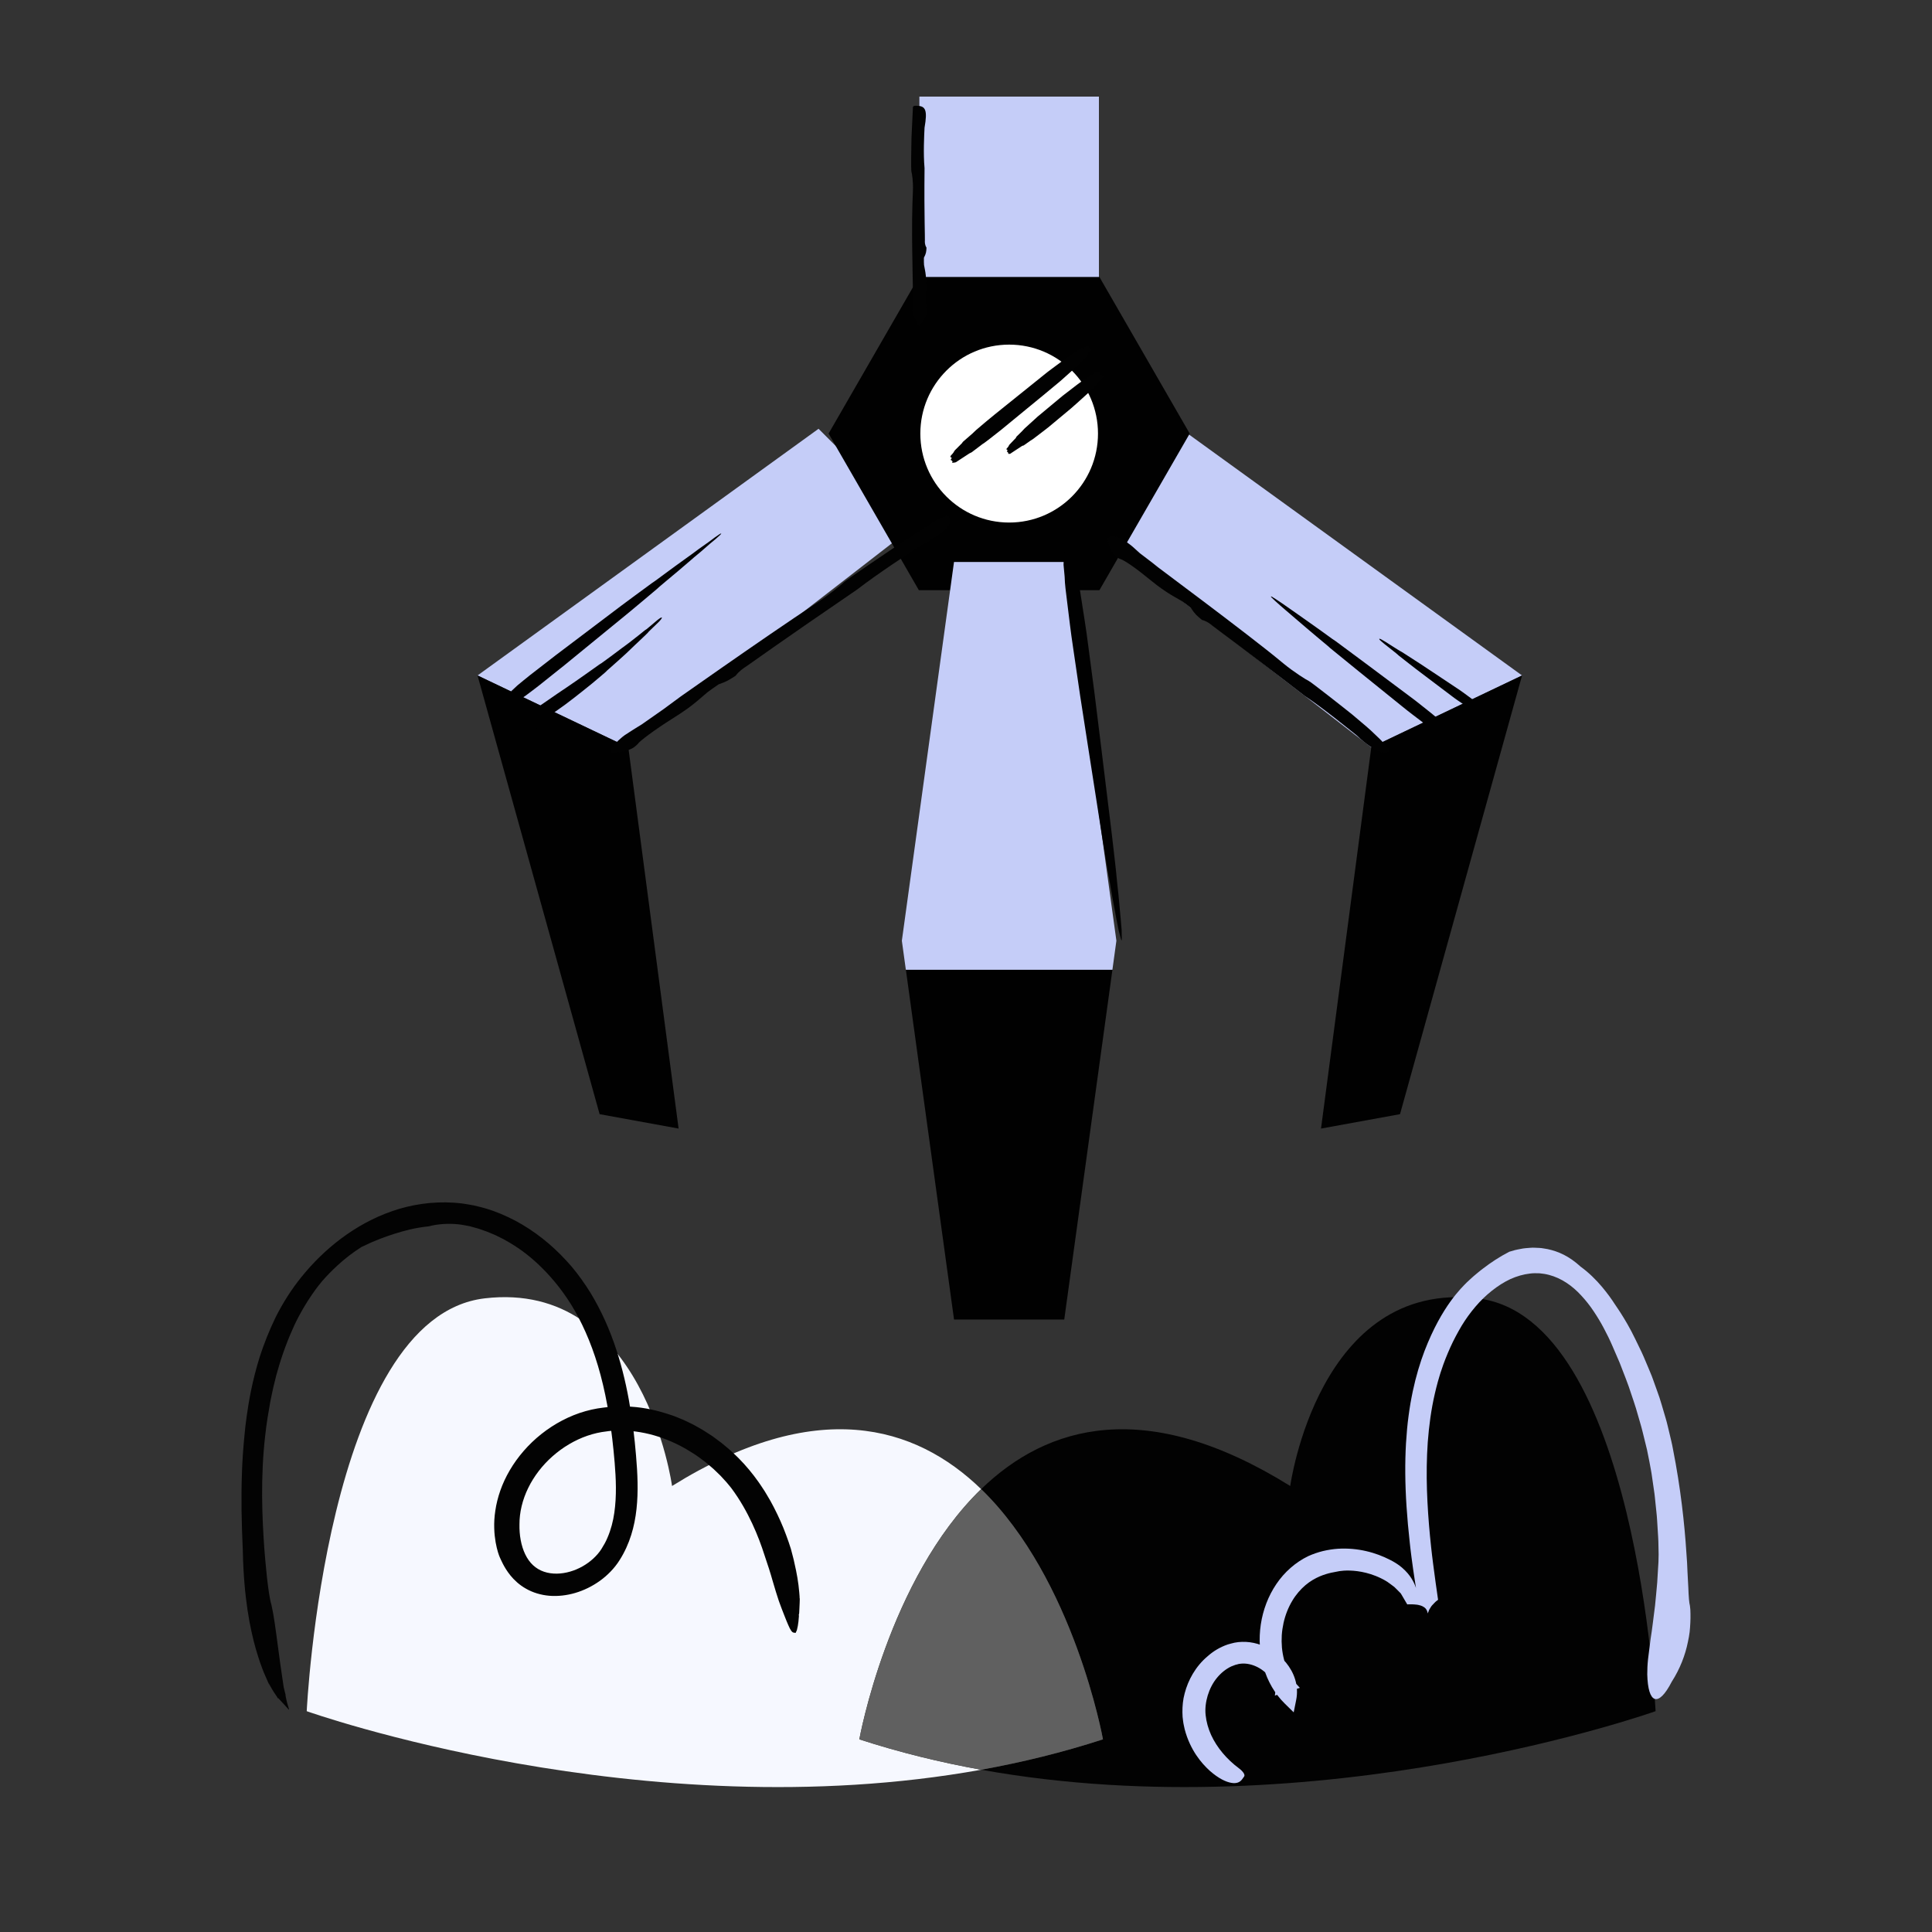 <svg width="120" height="120" viewBox="0 0 120 120" fill="none" xmlns="http://www.w3.org/2000/svg">
<rect x="0" y="0" width="120" height="120" fill="#333333" stroke="none"/>
<path d="M94.538 41.954L85.171 46.421L67.363 32.633L73.356 26.632L94.538 41.954Z" fill="#C5CDF8"/>
<path d="M85.172 46.421L94.539 41.954L86.957 69.203L82.051 70.097L85.172 46.421Z" fill="#010101"/>
<path d="M29.66 41.954L39.026 46.421L56.834 32.633L50.842 26.632L29.66 41.954Z" fill="#C5CDF8"/>
<path d="M39.026 46.421L29.66 41.954L37.243 69.203L42.149 70.097L39.026 46.421Z" fill="#010101"/>
<path d="M68.256 6H57.105V22.232H68.256V6Z" fill="#C5CDF8"/>
<path d="M68.287 17.203H57.072L51.465 26.93L57.072 36.658H68.287L73.896 26.93L68.287 17.203Z" fill="#010101"/>
<path d="M62.681 32.456C65.728 32.456 68.198 29.982 68.198 26.93C68.198 23.879 65.728 21.405 62.681 21.405C59.634 21.405 57.164 23.879 57.164 26.93C57.164 29.982 59.634 32.456 62.681 32.456Z" fill="white"/>
<path d="M59.257 81.957H66.103L69.095 60.234H56.266L59.257 81.957Z" fill="#010101"/>
<path d="M66.102 34.906H59.255L56.016 58.431L56.264 60.234H69.094L69.341 58.431L66.102 34.906Z" fill="#C5CDF8"/>
<path d="M59.274 28.017C59.288 27.996 59.304 27.974 59.323 27.954L59.556 27.721L59.673 27.604L59.731 27.546C59.736 27.541 59.74 27.535 59.746 27.532C59.747 27.523 59.754 27.519 59.758 27.514L59.782 27.479L59.807 27.445L59.838 27.417L59.9 27.363L60.023 27.255L60.271 27.04C60.441 26.903 60.586 26.734 60.758 26.6L61.258 26.176C61.423 26.034 61.592 25.895 61.763 25.76L62.274 25.349L63.295 24.528L64.316 23.707L64.827 23.296C64.997 23.16 65.167 23.021 65.344 22.895C65.697 22.638 66.044 22.371 66.403 22.121L66.952 21.758L67.09 21.668C67.113 21.653 67.135 21.638 67.157 21.622C67.161 21.624 67.153 21.614 67.165 21.628H67.169H67.176H67.189H67.216L67.268 21.629H67.295C67.299 21.623 67.306 21.622 67.313 21.618L67.349 21.598L67.42 21.555L67.562 21.47L67.547 21.503L67.623 21.502L67.716 21.684L67.788 21.722L67.672 21.848L67.613 21.911L67.585 21.943C67.576 21.955 67.564 21.963 67.563 21.983L67.552 22.037L67.546 22.064L67.543 22.077L67.542 22.084L67.541 22.088C67.543 22.092 67.535 22.083 67.546 22.098C67.524 22.116 67.504 22.137 67.484 22.158L67.362 22.278L66.876 22.758C66.543 23.067 66.2 23.364 65.863 23.667C65.171 24.253 64.465 24.821 63.766 25.398L62.715 26.261L62.19 26.693C62.015 26.836 61.834 26.973 61.655 27.113C61.475 27.251 61.301 27.396 61.115 27.526C61.064 27.553 61.018 27.587 60.974 27.621L60.839 27.724L60.568 27.929L60.432 28.031C60.387 28.064 60.346 28.105 60.288 28.123C60.232 28.144 60.187 28.179 60.139 28.209L59.996 28.302L59.424 28.676C59.414 28.686 59.401 28.69 59.392 28.699L59.354 28.715C59.333 28.724 59.309 28.73 59.29 28.731C59.251 28.734 59.214 28.738 59.178 28.743C59.168 28.743 59.164 28.746 59.155 28.742C59.149 28.742 59.145 28.742 59.142 28.739C59.136 28.737 59.133 28.727 59.14 28.72C59.149 28.704 59.158 28.687 59.166 28.668C59.17 28.66 59.168 28.653 59.16 28.65L59.131 28.638C59.126 28.637 59.124 28.634 59.123 28.63L59.114 28.599C59.112 28.591 59.105 28.586 59.096 28.583L59.053 28.576C59.04 28.575 59.042 28.559 59.056 28.54L59.097 28.482C59.105 28.471 59.109 28.459 59.108 28.451L59.102 28.423C59.101 28.416 59.096 28.411 59.089 28.41L59.047 28.404C59.042 28.404 59.039 28.401 59.038 28.396L59.032 28.373C59.029 28.358 59.037 28.331 59.054 28.304C59.083 28.265 59.117 28.235 59.149 28.2C59.179 28.169 59.205 28.134 59.227 28.1L59.274 28.017Z" fill="#020202"/>
<path d="M62.675 27.653C62.683 27.637 62.695 27.622 62.707 27.609L63.018 27.284C63.044 27.258 63.07 27.229 63.096 27.204C63.108 27.162 63.126 27.124 63.156 27.102L63.316 26.945L63.476 26.787C63.531 26.737 63.575 26.673 63.629 26.622L63.96 26.321L64.291 26.021L64.456 25.87L64.628 25.728L65.315 25.156L66.001 24.585L66.709 24.04C66.829 23.95 66.943 23.856 67.066 23.771L67.432 23.513C67.552 23.423 67.684 23.35 67.813 23.272L68.2 23.039V23.074L68.272 23.097L68.439 23.342L68.526 23.414L68.215 23.765C68.112 23.882 68.01 24.002 67.897 24.106L67.564 24.431C67.452 24.538 67.335 24.639 67.222 24.743C66.99 24.949 66.765 25.161 66.529 25.361L65.818 25.954L65.106 26.547C64.864 26.739 64.615 26.924 64.37 27.112L64.186 27.253C64.127 27.304 64.052 27.334 63.99 27.38L63.611 27.647C63.583 27.675 63.538 27.681 63.496 27.691L63.398 27.755L63.204 27.882L62.814 28.138L62.769 28.171C62.757 28.179 62.744 28.187 62.73 28.188C62.705 28.191 62.673 28.187 62.647 28.189C62.64 28.188 62.636 28.191 62.628 28.185C62.625 28.185 62.621 28.184 62.619 28.183C62.615 28.181 62.611 28.173 62.617 28.168C62.623 28.157 62.628 28.145 62.634 28.133C62.636 28.127 62.634 28.121 62.628 28.119L62.605 28.108C62.602 28.107 62.6 28.105 62.599 28.102L62.59 28.078C62.588 28.071 62.583 28.066 62.576 28.065L62.544 28.057C62.534 28.055 62.534 28.043 62.544 28.029C62.553 28.016 62.56 28.001 62.569 27.988C62.575 27.98 62.577 27.972 62.575 27.966L62.569 27.944C62.568 27.939 62.564 27.935 62.558 27.934L62.525 27.926C62.522 27.925 62.518 27.923 62.517 27.919L62.513 27.902C62.509 27.89 62.516 27.873 62.53 27.858L62.594 27.787C62.613 27.765 62.631 27.741 62.644 27.717L62.675 27.653Z" fill="#020202"/>
<path d="M44.48 33.454L44.087 33.781L43.701 34.118C43.447 34.347 43.175 34.552 42.921 34.781C42.406 35.231 41.882 35.666 41.359 36.104L40.967 36.434C40.901 36.488 40.839 36.546 40.777 36.605L40.581 36.77L39.798 37.429C39.279 37.872 38.747 38.299 38.22 38.732L35.052 41.322L33.453 42.598C33.186 42.809 32.909 43.01 32.638 43.216C32.493 43.308 32.351 43.403 32.209 43.499C32.117 43.52 32.034 43.551 31.96 43.596C31.889 43.643 31.796 43.663 31.718 43.701C31.185 43.74 31.282 43.865 31.447 43.355C31.503 43.289 31.544 43.203 31.606 43.144C31.667 43.083 31.716 43.008 31.76 42.925C31.886 42.809 32.011 42.693 32.135 42.575C32.399 42.36 32.66 42.138 32.928 41.929L34.545 40.676L37.81 38.209C38.355 37.8 38.895 37.383 39.449 36.983L40.274 36.377L40.48 36.226C40.551 36.179 40.623 36.133 40.691 36.081L41.103 35.778C41.652 35.374 42.2 34.967 42.757 34.573C43.039 34.38 43.303 34.163 43.584 33.971L44.003 33.675L44.413 33.37C44.893 33.021 44.936 33.064 44.48 33.454Z" fill="#010101"/>
<path d="M40.928 38.617L40.422 39.108L40.295 39.231C40.258 39.278 40.219 39.323 40.175 39.363L39.921 39.608C39.581 39.933 39.234 40.252 38.896 40.583C38.549 40.902 38.197 41.217 37.843 41.528L37.71 41.645C37.667 41.685 37.63 41.733 37.583 41.769L37.314 41.999C37.135 42.153 36.954 42.306 36.772 42.455C36.405 42.753 36.037 43.048 35.663 43.338C35.293 43.632 34.911 43.909 34.523 44.179C34.331 44.316 34.137 44.45 33.939 44.58L33.795 44.675C33.754 44.702 33.714 44.731 33.675 44.761C33.598 44.819 33.531 44.883 33.476 44.942C33.415 44.996 33.371 45.051 33.351 45.087C33.344 45.096 33.339 45.104 33.337 45.111C33.336 45.113 33.335 45.114 33.334 45.117V45.118C33.351 45.119 33.31 45.117 33.312 45.117H33.307L33.29 45.119C33.267 45.123 33.243 45.128 33.219 45.137C33.194 45.145 33.173 45.156 33.15 45.168C33.142 45.179 33.147 45.187 33.147 45.197C33.151 45.213 33.156 45.239 33.16 45.249C33.169 45.273 33.163 45.272 33.172 45.281C33.184 45.288 33.22 45.29 33.259 45.276C33.336 45.255 33.431 45.182 33.456 45.129C33.461 45.123 33.46 45.123 33.462 45.123C33.463 45.123 33.467 45.12 33.468 45.118C33.47 45.113 33.475 45.105 33.468 45.094C33.455 45.07 33.43 45.043 33.434 45.02C33.439 44.999 33.453 44.972 33.514 44.968C33.543 44.964 33.594 44.979 33.632 45.019C33.673 45.056 33.681 45.137 33.666 45.197C33.64 45.287 33.593 45.342 33.545 45.396C33.494 45.447 33.439 45.493 33.37 45.528C33.303 45.562 33.22 45.591 33.115 45.578C33.062 45.57 33.008 45.548 32.964 45.514C32.921 45.48 32.886 45.437 32.865 45.397C32.842 45.355 32.832 45.323 32.816 45.284C32.809 45.266 32.809 45.244 32.796 45.226C32.77 45.21 32.74 45.191 32.716 45.17C32.691 45.149 32.667 45.125 32.643 45.1L32.624 45.08L32.62 45.075C32.622 45.074 32.581 45.07 32.598 45.07L32.599 45.06C32.601 45.048 32.601 45.035 32.602 45.023C32.605 44.97 32.613 44.922 32.624 44.875C32.669 44.683 32.756 44.536 32.846 44.412C32.942 44.291 33.047 44.195 33.154 44.108C33.208 44.064 33.261 44.023 33.316 43.984L33.464 43.881C33.655 43.746 33.849 43.618 34.041 43.485C34.233 43.354 34.425 43.221 34.616 43.087C34.807 42.954 35.003 42.827 35.196 42.696C35.582 42.434 35.965 42.168 36.347 41.897L36.918 41.493L37.204 41.289C37.25 41.252 37.305 41.228 37.353 41.195L37.495 41.093C37.875 40.821 38.249 40.538 38.623 40.256C39.005 39.985 39.372 39.693 39.739 39.402L40.013 39.181C40.057 39.144 40.107 39.111 40.158 39.08L40.293 38.968C40.473 38.819 40.653 38.667 40.831 38.514C41.154 38.258 41.214 38.316 40.928 38.617Z" fill="#010101"/>
<path d="M79.268 37.23C79.746 37.541 80.204 37.879 80.672 38.201C80.907 38.362 81.136 38.53 81.369 38.693C81.602 38.857 81.834 39.02 82.064 39.187L82.755 39.687C82.811 39.729 82.871 39.767 82.932 39.805L83.104 39.931L83.447 40.185L84.816 41.201L87.547 43.241L87.888 43.497L88.223 43.76C88.448 43.935 88.67 44.111 88.89 44.291L89.218 44.563C89.273 44.607 89.328 44.652 89.376 44.706C89.424 44.76 89.481 44.804 89.532 44.853C89.638 44.948 89.743 45.045 89.846 45.143C89.897 45.194 89.949 45.242 90.001 45.291C90.063 45.328 90.078 45.423 90.121 45.484C90.394 45.737 90.19 46 89.878 45.798C89.809 45.771 89.712 45.779 89.662 45.729C89.601 45.691 89.541 45.652 89.481 45.615C89.36 45.539 89.24 45.461 89.122 45.383C89.061 45.345 89.005 45.302 88.941 45.269C88.877 45.235 88.819 45.193 88.762 45.151L88.417 44.901C88.189 44.733 87.963 44.56 87.739 44.386L87.402 44.125L87.069 43.858L84.416 41.716L83.094 40.64L82.764 40.371L82.599 40.235C82.547 40.186 82.496 40.136 82.439 40.093L81.785 39.547C81.566 39.366 81.35 39.18 81.134 38.996C80.919 38.811 80.7 38.628 80.486 38.441C80.057 38.066 79.617 37.708 79.197 37.321C78.829 36.99 78.851 36.951 79.268 37.23Z" fill="#010101"/>
<path d="M85.863 39.754C86 39.826 86.126 39.912 86.255 39.993L86.643 40.239L86.838 40.361L86.935 40.421L87.037 40.476C87.169 40.554 87.295 40.641 87.424 40.722C87.942 41.047 88.45 41.388 88.959 41.725L90.484 42.74C90.742 42.904 90.984 43.091 91.231 43.27L91.416 43.406L91.507 43.473C91.542 43.492 91.559 43.533 91.588 43.558L91.946 43.845C92.101 43.971 91.844 44.333 91.675 44.23L91.286 43.986C91.253 43.967 91.208 43.965 91.18 43.938L91.085 43.874L90.896 43.745C90.645 43.572 90.389 43.404 90.148 43.216L88.686 42.112C88.199 41.744 87.71 41.377 87.232 40.996C87.113 40.901 86.989 40.81 86.872 40.712L86.787 40.634L86.698 40.561L86.519 40.418L86.159 40.133C86.04 40.038 85.916 39.947 85.804 39.842C85.598 39.671 85.633 39.614 85.863 39.754Z" fill="#010101"/>
<path d="M57.248 20.047C57.114 20.31 57.107 20.301 56.936 20.025C56.887 19.935 56.854 19.844 56.764 19.675C56.739 19.592 56.712 19.488 56.686 19.355C56.667 19.288 56.677 19.215 56.682 19.132C56.689 19.05 56.697 18.959 56.705 18.859C56.699 18.635 56.686 18.412 56.691 18.243C56.697 18.075 56.7 17.963 56.7 17.963C56.699 17.918 56.682 16.908 56.661 15.651C56.654 15.023 56.644 14.333 56.652 13.671C56.661 13.01 56.676 12.376 56.702 11.861C56.73 11.323 56.642 10.743 56.612 10.675C56.575 10.589 56.604 8.843 56.615 8.536L56.703 6.66C56.705 6.635 56.721 6.612 56.747 6.595C56.773 6.577 56.809 6.568 56.846 6.569L56.971 6.573C57.496 6.585 57.613 6.858 57.425 7.93C57.403 8.377 57.342 9.543 57.425 10.442C57.409 12.012 57.419 13.09 57.431 13.797C57.44 14.504 57.452 14.842 57.447 14.931C57.441 15.021 57.432 15.2 57.547 15.383C57.531 15.651 57.525 15.741 57.386 16.007C57.376 16.186 57.39 16.366 57.393 16.456C57.399 16.558 57.569 17.088 57.522 17.895C57.51 18.074 57.514 18.249 57.509 18.409C57.505 18.571 57.507 18.719 57.513 18.849C57.518 18.979 57.53 19.089 57.544 19.171C57.55 19.213 57.558 19.248 57.568 19.276C57.572 19.303 57.577 19.323 57.585 19.336C57.602 19.426 57.576 19.54 57.514 19.662C57.484 19.722 57.419 19.787 57.377 19.851C57.341 19.91 57.297 19.974 57.248 20.047Z" fill="#020202"/>
<path d="M69.479 57.782L69.336 57.054C69.287 56.812 69.255 56.568 69.201 56.325C69.106 55.84 69.023 55.353 68.942 54.867C68.759 53.896 68.612 52.919 68.449 51.944L67.536 46.09L67.082 43.163L66.653 40.233C66.503 39.257 66.394 38.275 66.271 37.296C66.213 36.806 66.138 36.318 66.127 35.821L66.059 35.083C66.067 34.956 66.066 34.833 66.069 34.707C66.06 34.584 66.108 34.453 66.117 34.326C66.179 33.669 66.256 33.657 66.495 34.273C66.539 34.392 66.621 34.505 66.645 34.626C66.683 34.745 66.715 34.866 66.758 34.984L66.893 35.713C67.018 36.194 67.079 36.684 67.158 37.172C67.307 38.147 67.471 39.122 67.592 40.102L67.979 43.038L68.343 45.978L69.062 51.859C69.172 52.841 69.298 53.82 69.387 54.805C69.442 55.296 69.494 55.786 69.536 56.28C69.549 56.526 69.586 56.771 69.604 57.018L69.666 57.757C69.69 58.62 69.698 58.629 69.479 57.782Z" fill="#010101"/>
<path d="M38.357 46.743C37.854 46.88 37.791 46.757 38.109 46.31C38.223 46.174 38.34 46.044 38.581 45.839C38.641 45.788 38.707 45.728 38.789 45.672C38.872 45.617 38.964 45.556 39.069 45.489C39.277 45.353 39.535 45.192 39.857 44.996C40.546 44.514 41.233 44.032 41.233 44.032C41.268 44.007 41.666 43.714 42.292 43.251C42.93 42.805 43.801 42.195 44.766 41.519C46.699 40.172 49.017 38.571 50.634 37.511C51.478 36.959 52.322 36.268 52.411 36.17C52.522 36.048 55.232 34.211 55.713 33.893L57.185 32.931L57.921 32.45L58.3 32.227C58.332 32.208 58.362 32.188 58.396 32.174L58.509 32.143L58.565 32.127L58.592 32.119L58.606 32.115L58.613 32.113L58.616 32.112H58.619C58.615 32.106 58.624 32.12 58.624 32.119H58.625C58.655 32.097 58.691 32.084 58.723 32.066C58.765 32.044 58.811 32.034 58.85 32.034C58.89 32.035 58.92 32.047 58.933 32.069L58.978 32.146C59.028 32.228 59.04 32.31 59.009 32.41C58.995 32.462 58.965 32.511 58.93 32.579C58.895 32.644 58.855 32.727 58.794 32.807C58.534 33.103 58.002 33.442 57.121 33.934C56.416 34.392 54.582 35.583 53.244 36.612C50.813 38.273 49.153 39.422 48.067 40.184C46.982 40.945 46.47 41.316 46.329 41.407C46.188 41.499 45.906 41.681 45.69 41.972C45.267 42.246 45.125 42.337 44.637 42.505C44.355 42.689 44.085 42.892 43.95 42.991C43.872 43.048 43.654 43.254 43.296 43.549C43.116 43.694 42.907 43.869 42.653 44.046C42.401 44.225 42.114 44.416 41.793 44.617C40.653 45.331 39.708 46.045 39.611 46.211C39.489 46.337 39.329 46.476 39.105 46.556C38.884 46.642 38.626 46.704 38.357 46.743Z" fill="#020202"/>
<path d="M68.858 33.749C68.847 33.722 68.835 33.697 68.824 33.672C68.819 33.659 68.813 33.649 68.808 33.639V33.637C68.82 33.62 68.811 33.633 68.814 33.628V33.626L68.813 33.62L68.811 33.61L68.808 33.59C68.797 33.539 68.786 33.501 68.775 33.473C68.754 33.417 68.735 33.402 68.745 33.395C68.754 33.388 68.79 33.389 68.879 33.369C68.922 33.358 68.978 33.342 69.049 33.318H69.051C69.047 33.322 69.077 33.284 69.064 33.3H69.067L69.071 33.301L69.08 33.303C69.086 33.304 69.093 33.306 69.1 33.306C69.114 33.307 69.127 33.308 69.141 33.309C69.17 33.312 69.201 33.316 69.232 33.319C69.39 33.354 69.556 33.376 69.776 33.533C69.889 33.606 70.026 33.703 70.195 33.831C70.283 33.893 70.37 33.974 70.468 34.062C70.567 34.152 70.674 34.249 70.795 34.358C71.081 34.576 71.367 34.795 71.582 34.959C71.795 35.125 71.934 35.24 71.934 35.24C71.991 35.283 73.289 36.258 74.903 37.47C75.709 38.078 76.591 38.749 77.433 39.398C78.275 40.047 79.075 40.676 79.712 41.206C80.379 41.757 81.175 42.248 81.281 42.29C81.415 42.343 83.618 44.079 84.001 44.39L84.577 44.878C84.767 45.043 84.964 45.198 85.147 45.372L85.695 45.895C85.786 45.983 85.872 46.079 85.957 46.173C86.043 46.268 86.13 46.36 86.208 46.464C86.232 46.499 86.25 46.538 86.259 46.571C86.261 46.579 86.263 46.587 86.264 46.595C86.259 46.61 86.265 46.61 86.264 46.617C86.264 46.627 86.261 46.636 86.256 46.643L86.214 46.689C86.171 46.737 86.117 46.758 86.028 46.758C85.937 46.759 85.819 46.734 85.662 46.669C85.505 46.604 85.305 46.51 85.075 46.343C84.844 46.178 84.565 45.966 84.254 45.664C83.688 45.22 82.243 44.025 81.039 43.223C80.042 42.45 79.197 41.804 78.489 41.266C77.78 40.727 77.209 40.295 76.757 39.952C75.85 39.269 75.411 38.951 75.3 38.859C75.189 38.767 74.966 38.583 74.657 38.505C74.323 38.23 74.213 38.137 73.966 37.757C73.743 37.573 73.505 37.409 73.387 37.325C73.252 37.23 72.461 36.863 71.463 36.035C71.015 35.672 70.591 35.336 70.246 35.103C69.904 34.865 69.644 34.727 69.559 34.715C69.276 34.599 68.976 34.28 68.858 33.749Z" fill="#020202"/>
<path d="M102.831 106.285C102.831 106.285 101.667 81.808 91.776 80.643C81.885 79.478 80.139 92.298 80.139 92.298C71.188 86.726 65.055 88.507 60.941 92.491C66.72 98.088 68.507 108.033 68.507 108.033C66.007 108.847 63.473 109.465 60.941 109.921C81.972 113.712 102.831 106.285 102.831 106.285Z" fill="#020202"/>
<path d="M60.94 92.491C56.827 88.507 50.692 86.726 41.742 92.298C41.742 92.298 39.996 79.478 30.105 80.643C20.214 81.808 19.051 106.285 19.051 106.285C19.051 106.285 39.909 113.712 60.941 109.922C58.41 109.465 55.876 108.848 53.375 108.034C53.374 108.033 55.162 98.089 60.94 92.491Z" fill="#F6F8FF"/>
<path d="M60.941 92.491C55.163 98.088 53.375 108.033 53.375 108.033C55.876 108.847 58.409 109.465 60.941 109.921C63.472 109.464 66.006 108.847 68.507 108.033C68.507 108.033 66.72 98.089 60.941 92.491Z" fill="#606060"/>
<path d="M17.62 104.79C17.645 104.91 17.675 105.019 17.7 105.123C17.711 105.175 17.726 105.224 17.739 105.271L17.74 105.276L17.741 105.278V105.279C17.719 105.288 17.735 105.283 17.731 105.285L17.732 105.294L17.735 105.312L17.741 105.348C17.746 105.372 17.749 105.395 17.754 105.418C17.787 105.599 17.831 105.744 17.861 105.86C17.927 106.089 17.968 106.194 17.945 106.188C17.922 106.184 17.835 106.071 17.646 105.867C17.551 105.765 17.43 105.638 17.29 105.483L17.286 105.48L17.285 105.479C17.29 105.477 17.241 105.497 17.261 105.488L17.26 105.486L17.255 105.478L17.246 105.462L17.227 105.428C17.214 105.405 17.199 105.384 17.184 105.361C17.153 105.315 17.122 105.269 17.089 105.219C17.021 105.123 16.956 105.016 16.887 104.901C16.844 104.825 16.799 104.748 16.756 104.671L16.722 104.612L16.714 104.597L16.71 104.59L16.709 104.588V104.587C16.717 104.584 16.697 104.59 16.698 104.589L16.697 104.586L16.683 104.555C16.666 104.514 16.646 104.472 16.626 104.431C16.55 104.263 16.474 104.085 16.39 103.89C16.309 103.694 16.233 103.477 16.145 103.235C16.061 102.99 15.977 102.718 15.886 102.408C15.54 101.171 15.141 99.302 15.08 96.277C15.04 95.436 15.015 94.596 15.003 93.805C14.996 93.014 14.999 92.274 15.023 91.638C15.029 91.48 15.033 91.327 15.038 91.183C15.046 91.038 15.053 90.9 15.059 90.77C15.076 90.512 15.084 90.287 15.102 90.101C15.133 89.731 15.15 89.518 15.15 89.518C15.152 89.476 15.166 89.32 15.194 89.059C15.206 88.929 15.222 88.773 15.241 88.592C15.26 88.412 15.29 88.206 15.32 87.978C15.447 87.067 15.661 85.779 16.141 84.247C16.392 83.485 16.707 82.665 17.121 81.815C17.549 80.963 18.087 80.094 18.762 79.268C19.435 78.441 20.234 77.644 21.168 76.943C22.101 76.242 23.17 75.636 24.361 75.225C25.548 74.812 26.861 74.614 28.189 74.701C28.356 74.708 28.521 74.733 28.687 74.748C28.853 74.766 29.017 74.801 29.182 74.827L29.429 74.871L29.674 74.93C29.835 74.973 30.001 75.005 30.161 75.058C30.807 75.246 31.427 75.516 32.023 75.827C33.209 76.463 34.269 77.314 35.171 78.296C35.629 78.78 36.026 79.316 36.397 79.865C36.771 80.414 37.086 80.996 37.372 81.576C37.943 82.745 38.359 83.958 38.669 85.158C38.979 86.359 39.181 87.55 39.329 88.703C39.399 89.279 39.461 89.848 39.505 90.404C39.553 90.961 39.59 91.52 39.6 92.076C39.621 93.184 39.534 94.297 39.207 95.333C39.039 95.871 38.8 96.407 38.486 96.899C38.328 97.154 38.13 97.401 37.922 97.616C37.713 97.833 37.487 98.026 37.25 98.196C36.302 98.871 35.182 99.199 34.123 99.116C33.596 99.072 33.09 98.917 32.675 98.678C32.255 98.444 31.933 98.136 31.706 97.857C31.479 97.575 31.331 97.319 31.229 97.12C31.127 96.922 31.068 96.779 31.035 96.707C30.995 96.615 30.872 96.293 30.785 95.797C30.745 95.548 30.704 95.253 30.698 94.919C30.687 94.585 30.706 94.213 30.767 93.819C30.883 93.029 31.174 92.151 31.662 91.323C32.147 90.492 32.819 89.71 33.627 89.069C34.434 88.429 35.377 87.928 36.366 87.65C36.613 87.582 36.864 87.522 37.109 87.482C37.353 87.45 37.594 87.407 37.831 87.388C38.069 87.375 38.303 87.352 38.532 87.353C38.761 87.359 38.986 87.357 39.204 87.373C40.078 87.428 40.839 87.619 41.448 87.814C41.599 87.865 41.745 87.907 41.876 87.958C42.008 88.011 42.131 88.061 42.244 88.106C42.473 88.194 42.653 88.289 42.797 88.356C43.089 88.489 43.361 88.655 43.641 88.811C43.778 88.894 43.909 88.983 44.043 89.069L44.244 89.2L44.437 89.341C44.565 89.437 44.693 89.53 44.819 89.626L45.186 89.931C45.31 90.031 45.425 90.14 45.541 90.249C45.656 90.36 45.776 90.464 45.885 90.579C46.332 91.03 46.742 91.526 47.104 92.037C47.196 92.164 47.28 92.297 47.367 92.427L47.496 92.623C47.538 92.69 47.577 92.757 47.617 92.824L47.855 93.228L48.075 93.641C48.359 94.195 48.615 94.761 48.826 95.34C48.938 95.627 49.031 95.921 49.126 96.212L49.242 96.658L49.299 96.88L49.348 97.104C49.487 97.699 49.593 98.297 49.643 98.902L49.661 99.128L49.666 99.184V99.191V99.195C49.662 99.197 49.674 99.196 49.659 99.199L49.661 99.213L49.666 99.24C49.673 99.277 49.677 99.315 49.675 99.353C49.674 99.505 49.662 99.658 49.657 99.81L49.646 100.037C49.644 100.075 49.644 100.113 49.641 100.151L49.636 100.207L49.634 100.236L49.633 100.249V100.256C49.649 100.255 49.611 100.261 49.614 100.262V100.265C49.617 100.302 49.624 100.339 49.623 100.377L49.613 100.49L49.593 100.716C49.574 100.909 49.537 101.092 49.502 101.224C49.493 101.257 49.483 101.286 49.475 101.311L49.474 101.313V101.314C49.489 101.313 49.454 101.316 49.457 101.316V101.317L49.456 101.321L49.455 101.331C49.454 101.336 49.453 101.342 49.451 101.347C49.449 101.357 49.447 101.366 49.443 101.374C49.432 101.407 49.418 101.424 49.403 101.421L49.299 101.406C49.242 101.398 49.196 101.36 49.141 101.284C49.086 101.208 49.029 101.094 48.961 100.937C48.896 100.78 48.806 100.58 48.713 100.33C48.618 100.079 48.493 99.782 48.372 99.429C48.257 99.074 48.124 98.664 47.99 98.191C47.858 97.717 47.688 97.187 47.485 96.595C47.294 95.998 47.053 95.34 46.724 94.635C46.395 93.932 45.98 93.173 45.413 92.415C45.286 92.265 45.157 92.091 44.993 91.922C44.914 91.836 44.831 91.746 44.746 91.653C44.655 91.566 44.561 91.474 44.464 91.381C44.416 91.334 44.367 91.287 44.316 91.239C44.265 91.193 44.21 91.148 44.156 91.101C44.047 91.009 43.937 90.912 43.819 90.818C43.698 90.727 43.576 90.634 43.45 90.54C43.325 90.443 43.186 90.362 43.051 90.269C42.5 89.912 41.868 89.58 41.167 89.328C40.467 89.074 39.697 88.901 38.895 88.862C38.796 88.858 38.695 88.856 38.594 88.853C38.544 88.851 38.493 88.848 38.443 88.849L38.291 88.857C38.089 88.87 37.884 88.87 37.682 88.906C37.272 88.951 36.874 89.042 36.481 89.177C35.697 89.448 34.957 89.889 34.324 90.448C33.691 91.006 33.167 91.683 32.809 92.418C32.45 93.15 32.26 93.939 32.265 94.689C32.252 95.339 32.363 96.001 32.619 96.534C32.746 96.8 32.91 97.033 33.106 97.216C33.303 97.397 33.531 97.536 33.785 97.621C34.292 97.795 34.878 97.771 35.414 97.614C35.953 97.458 36.45 97.172 36.845 96.81C37.042 96.628 37.217 96.432 37.355 96.213C37.498 95.984 37.633 95.75 37.735 95.501C37.947 95.008 38.082 94.486 38.156 93.96C38.308 92.906 38.26 91.852 38.177 90.842C38.007 88.81 37.727 86.996 37.305 85.417C36.886 83.838 36.323 82.499 35.696 81.401C35.068 80.306 34.362 79.455 33.701 78.788C33.036 78.121 32.402 77.646 31.852 77.305C31.717 77.215 31.581 77.146 31.456 77.071C31.392 77.036 31.332 77 31.272 76.966C31.212 76.936 31.152 76.906 31.095 76.878C30.98 76.821 30.872 76.768 30.771 76.718C30.668 76.674 30.572 76.634 30.483 76.597C30.393 76.559 30.311 76.525 30.236 76.494C30.159 76.467 30.088 76.443 30.025 76.421C29.899 76.377 29.8 76.342 29.725 76.316C29.576 76.27 29.387 76.221 29.169 76.161C29.059 76.137 28.941 76.118 28.816 76.096C28.692 76.074 28.562 76.05 28.424 76.04C27.879 75.988 27.242 76.009 26.629 76.17C25.709 76.268 25.109 76.446 24.513 76.629C23.918 76.82 23.326 77.029 22.462 77.447C21.917 77.79 21.406 78.191 20.988 78.574C20.568 78.955 20.238 79.314 20.024 79.555C19.904 79.695 19.664 79.989 19.354 80.445C19.043 80.9 18.658 81.518 18.284 82.311C17.914 83.112 17.534 84.086 17.216 85.23C17.196 85.301 17.175 85.373 17.154 85.445C17.136 85.518 17.119 85.591 17.101 85.666C17.064 85.814 17.027 85.966 16.989 86.118C16.916 86.424 16.857 86.743 16.787 87.068C16.671 87.723 16.553 88.413 16.475 89.144C16.172 91.742 16.28 94.236 16.414 96.14C16.434 96.378 16.452 96.606 16.47 96.825C16.49 97.043 16.515 97.251 16.53 97.45C16.568 97.845 16.603 98.197 16.645 98.499C16.681 98.802 16.724 99.053 16.76 99.251C16.796 99.448 16.829 99.591 16.858 99.672C17.006 100.32 17.11 101.125 17.228 102.004C17.287 102.444 17.349 102.903 17.412 103.37C17.477 103.832 17.547 104.309 17.62 104.79Z" fill="#030303"/>
<path d="M103.836 104.453C102.994 106.091 102.359 105.812 102.314 104.002C102.314 103.703 102.325 103.408 102.362 103.057C102.38 102.881 102.411 102.692 102.435 102.478C102.459 102.265 102.488 102.028 102.527 101.762C102.615 101.23 102.688 100.571 102.798 99.724C102.836 99.299 102.89 98.827 102.932 98.299C102.948 98.034 102.965 97.756 102.982 97.462C102.992 97.316 103.001 97.165 103.01 97.01C103.013 96.855 103.017 96.697 103.02 96.535C103.017 96.354 103.012 96.173 103.009 95.992C103.004 95.812 103.005 95.632 102.99 95.454C102.969 95.098 102.947 94.748 102.925 94.408C102.917 94.238 102.898 94.072 102.882 93.91C102.865 93.748 102.848 93.588 102.832 93.433C102.799 93.124 102.776 92.83 102.731 92.561C102.692 92.291 102.657 92.045 102.625 91.827C102.593 91.607 102.569 91.417 102.535 91.261C102.477 90.948 102.444 90.771 102.444 90.771C102.437 90.736 102.412 90.611 102.37 90.403C102.349 90.3 102.323 90.176 102.295 90.031C102.259 89.889 102.22 89.727 102.176 89.547C102.083 89.188 101.992 88.75 101.84 88.259C101.769 88.012 101.692 87.749 101.612 87.472C101.53 87.194 101.425 86.908 101.326 86.604C101.135 85.994 100.871 85.347 100.603 84.649C100.455 84.306 100.302 83.951 100.144 83.586C99.987 83.22 99.811 82.865 99.62 82.506C99.431 82.146 99.219 81.793 98.987 81.448C98.758 81.101 98.499 80.774 98.218 80.471C97.659 79.858 96.977 79.386 96.214 79.187C96.118 79.167 96.023 79.136 95.924 79.124C95.826 79.113 95.728 79.101 95.629 79.087C95.431 79.082 95.231 79.073 95.028 79.103C94.623 79.149 94.214 79.266 93.814 79.446C93.415 79.632 93.029 79.88 92.664 80.17C92.297 80.46 91.952 80.795 91.64 81.163C91.326 81.531 91.04 81.927 90.785 82.346C90.53 82.779 90.29 83.225 90.082 83.686C89.876 84.149 89.683 84.618 89.528 85.103L89.467 85.283L89.412 85.465L89.305 85.83C89.242 86.077 89.172 86.32 89.119 86.57C88.889 87.56 88.757 88.571 88.681 89.573C88.611 90.578 88.6 91.575 88.631 92.551C88.663 93.526 88.731 94.48 88.819 95.402C88.843 95.633 88.866 95.861 88.889 96.087C88.908 96.256 88.928 96.424 88.946 96.591C88.97 96.782 88.994 96.97 89.017 97.158C89.064 97.534 89.112 97.904 89.166 98.274C89.219 98.642 89.27 99.006 89.321 99.365C89.277 99.4 89.235 99.432 89.194 99.464C89.171 99.48 89.158 99.494 89.145 99.508C89.132 99.522 89.119 99.535 89.106 99.548C89.055 99.602 89.008 99.651 88.962 99.698C88.909 99.748 88.895 99.786 88.867 99.827C88.842 99.867 88.818 99.906 88.793 99.945C88.772 99.976 88.76 100.006 88.75 100.035L88.715 100.124L88.68 100.214C88.674 100.199 88.67 100.164 88.664 100.14C88.636 100.038 88.592 99.939 88.498 99.861C88.407 99.791 88.304 99.728 88.124 99.693C88.051 99.67 87.928 99.663 87.824 99.653C87.8 99.649 87.764 99.649 87.729 99.649H87.624H87.519H87.468L87.407 99.653C87.289 99.452 87.171 99.251 87.054 99.052L87.01 98.978C86.997 98.957 86.985 98.95 86.972 98.936L86.898 98.862L86.75 98.713L86.602 98.567L86.457 98.459C86.359 98.389 86.264 98.312 86.167 98.248C86.118 98.218 86.068 98.184 86.02 98.159L85.915 98.101C85.864 98.071 85.811 98.048 85.759 98.022C85.656 97.971 85.552 97.928 85.45 97.886C85.039 97.722 84.644 97.633 84.305 97.588C83.62 97.5 83.163 97.585 83.043 97.615C82.959 97.641 82.533 97.675 81.972 97.911C81.694 98.031 81.386 98.202 81.088 98.453C80.791 98.706 80.5 99.031 80.263 99.433C80.023 99.832 79.836 100.3 79.724 100.798C79.67 101.047 79.631 101.304 79.613 101.562C79.598 101.821 79.601 102.08 79.623 102.335C79.672 102.845 79.8 103.336 79.997 103.762C80.19 104.191 80.455 104.55 80.738 104.837L79.183 105.316C79.26 104.962 79.152 104.618 78.986 104.346C78.82 104.074 78.612 103.889 78.478 103.786C78.187 103.556 77.835 103.399 77.492 103.346C77.32 103.319 77.151 103.32 76.99 103.345C76.969 103.348 76.95 103.351 76.929 103.355L76.864 103.374L76.732 103.407C76.646 103.437 76.561 103.469 76.476 103.505C76.143 103.662 75.834 103.911 75.58 104.223C75.324 104.535 75.134 104.914 75.013 105.31C74.894 105.707 74.84 106.124 74.884 106.527C74.928 106.947 75.045 107.365 75.226 107.765C75.594 108.563 76.211 109.282 76.953 109.833C77.072 109.92 77.172 110.022 77.236 110.114C77.298 110.208 77.313 110.291 77.276 110.341L77.15 110.516C77.018 110.697 76.812 110.793 76.483 110.737C76.155 110.681 75.696 110.476 75.143 109.988C74.871 109.742 74.574 109.424 74.294 109.004C74.016 108.584 73.752 108.057 73.584 107.412C73.562 107.331 73.548 107.248 73.53 107.164C73.513 107.08 73.494 106.995 73.485 106.906C73.475 106.817 73.463 106.729 73.453 106.638C73.447 106.545 73.445 106.451 73.442 106.355C73.439 105.974 73.472 105.571 73.584 105.168C73.69 104.764 73.854 104.355 74.088 103.961C74.322 103.568 74.628 103.187 75.02 102.862C75.321 102.594 75.735 102.318 76.264 102.139C76.398 102.101 76.536 102.062 76.681 102.03C76.83 102.002 76.986 101.981 77.144 101.979C77.462 101.968 77.791 102.011 78.114 102.105C78.76 102.294 79.393 102.68 79.88 103.273C80.121 103.57 80.325 103.919 80.445 104.317C80.57 104.712 80.594 105.159 80.508 105.588L80.354 106.357L79.795 105.808C79.183 105.208 78.727 104.416 78.481 103.561C78.231 102.705 78.178 101.785 78.311 100.894C78.445 100.004 78.769 99.136 79.275 98.39C79.777 97.644 80.475 97.031 81.257 96.654C81.558 96.52 81.865 96.413 82.174 96.338C82.485 96.265 82.795 96.217 83.102 96.196C83.717 96.159 84.31 96.215 84.856 96.343C85.403 96.467 85.901 96.661 86.341 96.887C86.396 96.916 86.451 96.942 86.504 96.973C86.546 96.998 86.588 97.022 86.629 97.046C86.686 97.077 86.738 97.114 86.789 97.147C86.892 97.216 86.986 97.288 87.072 97.36C87.374 97.62 87.543 97.841 87.672 98.044C87.795 98.242 87.885 98.435 87.944 98.616L87.95 98.633C87.95 98.632 87.949 98.623 87.948 98.618L87.942 98.584C87.939 98.561 87.935 98.538 87.932 98.516C87.925 98.471 87.918 98.428 87.911 98.386C87.898 98.302 87.886 98.222 87.874 98.148C87.83 97.847 87.795 97.621 87.771 97.457C87.738 97.21 87.705 96.969 87.672 96.732C87.657 96.614 87.642 96.497 87.628 96.381C87.618 96.293 87.606 96.204 87.596 96.116C87.585 96.018 87.574 95.921 87.564 95.823C87.478 95.047 87.41 94.302 87.363 93.586C87.268 92.154 87.26 90.839 87.329 89.646C87.367 89.049 87.414 88.481 87.489 87.944C87.52 87.675 87.569 87.414 87.606 87.161C87.656 86.908 87.695 86.661 87.748 86.424C87.951 85.471 88.204 84.639 88.476 83.921C89.027 82.487 89.608 81.509 90.09 80.837C90.571 80.173 90.93 79.832 91.097 79.661C91.209 79.549 91.361 79.421 91.528 79.266C91.707 79.122 91.898 78.948 92.127 78.781C92.575 78.437 93.12 78.069 93.744 77.748C93.867 77.713 93.985 77.678 94.099 77.645C94.213 77.616 94.328 77.598 94.435 77.576C94.651 77.527 94.858 77.52 95.052 77.503C95.1 77.501 95.148 77.494 95.196 77.495C95.245 77.496 95.291 77.497 95.337 77.499C95.43 77.503 95.521 77.507 95.61 77.511C95.699 77.512 95.787 77.528 95.873 77.542C95.958 77.557 96.043 77.572 96.129 77.585C96.796 77.73 97.457 78.016 98.171 78.671C98.695 79.05 99.145 79.505 99.5 79.925C99.854 80.346 100.123 80.729 100.289 80.99C100.386 81.138 100.598 81.433 100.87 81.884C101.008 82.109 101.16 82.374 101.321 82.678C101.481 82.981 101.642 83.322 101.825 83.698C102.014 84.07 102.187 84.49 102.376 84.941C102.423 85.053 102.471 85.169 102.519 85.286C102.569 85.403 102.617 85.523 102.66 85.647C102.749 85.893 102.84 86.148 102.934 86.411C102.98 86.543 103.028 86.676 103.075 86.812C103.121 86.948 103.16 87.088 103.204 87.23C103.287 87.513 103.373 87.805 103.461 88.103C103.507 88.252 103.544 88.406 103.582 88.561C103.62 88.716 103.657 88.873 103.695 89.033C103.769 89.352 103.854 89.674 103.912 90.012C104.386 92.396 104.631 94.669 104.743 96.422C104.758 96.642 104.776 96.853 104.787 97.055C104.797 97.257 104.805 97.451 104.813 97.635C104.827 98.002 104.855 98.331 104.865 98.616C104.885 99.184 104.918 99.576 104.965 99.737C104.974 99.817 104.983 99.897 104.99 99.981C104.994 100.063 104.997 100.148 104.998 100.236C105.002 100.41 104.998 100.591 104.99 100.781C104.982 100.97 104.967 101.164 104.947 101.364C104.925 101.564 104.884 101.766 104.841 101.972C104.678 102.795 104.345 103.663 103.836 104.453Z" fill="#C5CDF8"/>
</svg>
